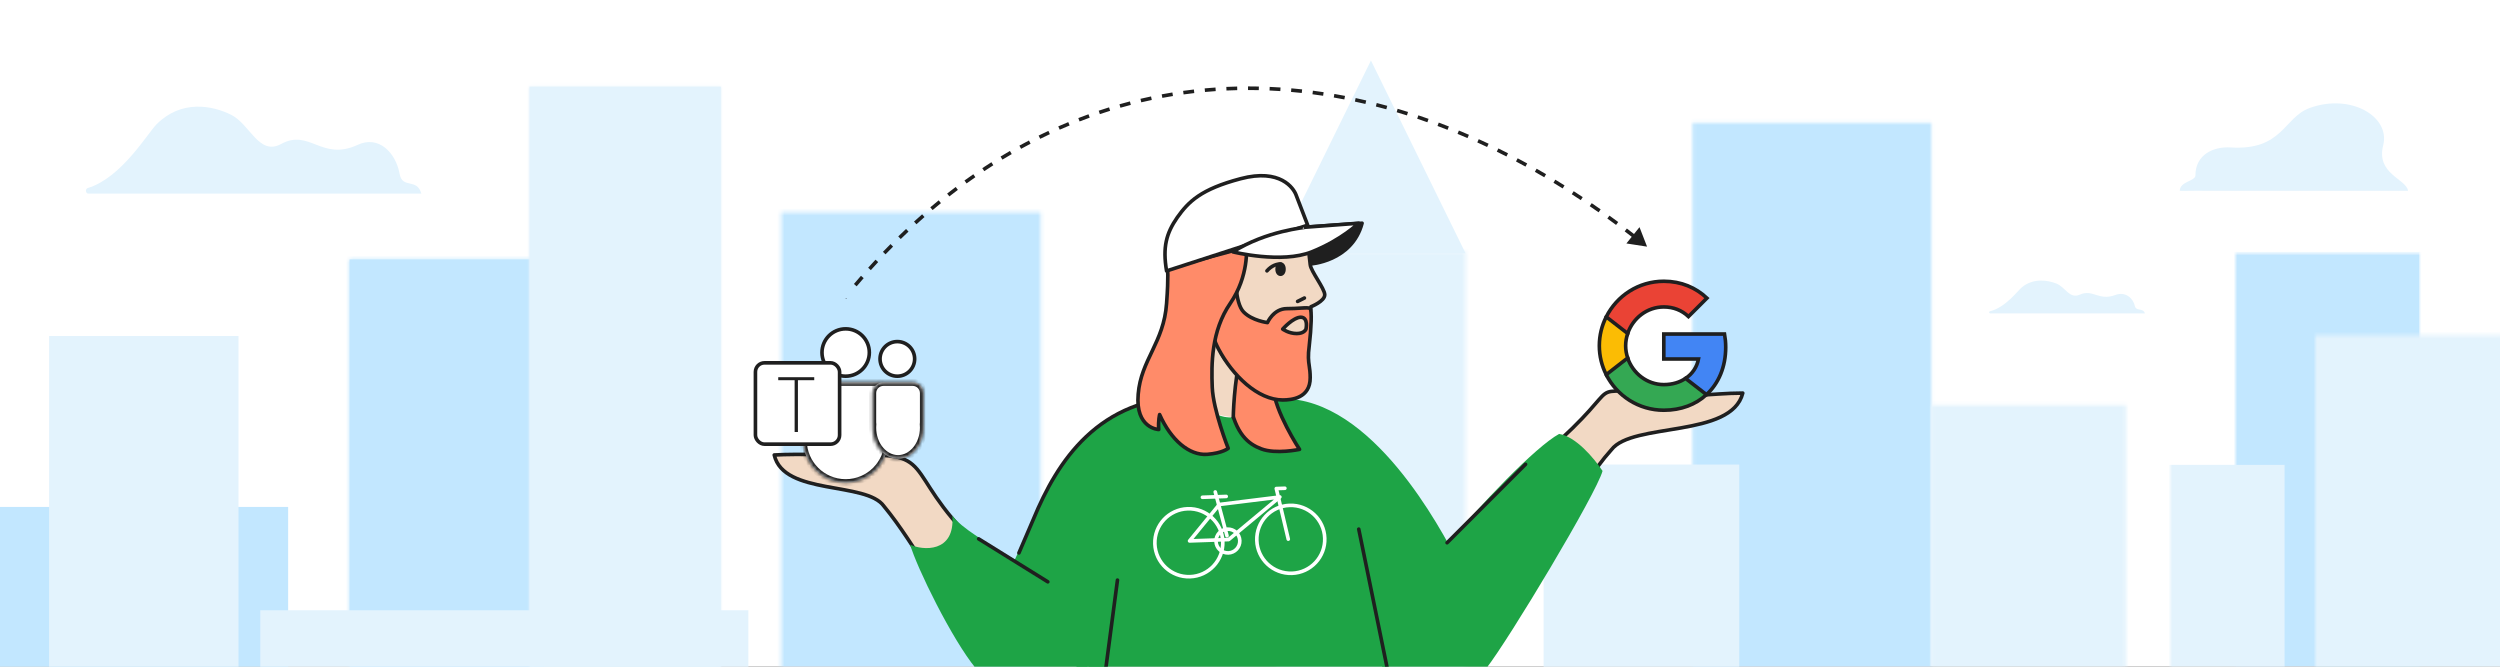<svg width="690" height="184" viewBox="0 0 690 184" fill="none" xmlns="http://www.w3.org/2000/svg">
<rect x="0" y="0" width="690" height="184" fill="#333333" stroke="none"/>
<g id="switch-from-teams-to-workspace-banner-large" clip-path="url(#clip0_1_41611)">
<rect width="690" height="184" fill="white"/>
<g id="bg">
<path id="cloud right" fill-rule="evenodd" clip-rule="evenodd" d="M601.625 52.658C601.625 50.035 605.938 50.035 605.938 48.393C605.938 42.623 610.994 40.405 615.602 40.694C630.075 41.6 630.238 32.424 637.466 29.805C648.819 25.692 659.782 32.179 657.761 40.105C655.74 48.03 664.109 49.335 664.625 52.658L608.2 52.659C608.18 52.582 601.625 52.736 601.625 52.658Z" fill="#E3F3FD"/>
<path id="cloud center" d="M589.216 84.433C589.569 86.041 591.446 84.829 592 86.49H549.325C549.166 86.499 549.025 86.389 549.003 86.236C548.981 86.084 549.085 85.941 549.241 85.908C553.559 84.851 556.901 80.212 558.067 79.264C561.236 76.685 565.202 77.307 567.62 78.285C570.038 79.264 571.181 82.587 574.027 81.323C577.666 79.707 579.198 83.128 583.789 81.433C586.537 80.356 588.736 82.251 589.216 84.433Z" fill="#E3F3FD"/>
<path id="cloud left" d="M110.293 47.985C111.053 52.246 115.092 49.033 116.286 53.436H24.415C24.071 53.461 23.768 53.169 23.721 52.765C23.673 52.361 23.896 51.982 24.233 51.895C33.529 49.091 40.725 36.792 43.233 34.279C50.057 27.443 58.594 29.093 63.8 31.686C69.006 34.279 71.466 43.09 77.593 39.739C85.426 35.454 88.725 44.523 98.61 40.031C104.525 37.176 109.26 42.199 110.293 47.985Z" fill="#E3F3FD"/>
<g id="Group 12">
<mask id="mask0_1_41611" style="mask-type:luminance" maskUnits="userSpaceOnUse" x="599" y="69" width="69" height="184">
<path id="Clip 11" fill-rule="evenodd" clip-rule="evenodd" d="M599 69.5H668V252.5H599V69.5Z" fill="white"/>
</mask>
<g mask="url(#mask0_1_41611)">
<g id="Group 12_2">
<mask id="mask1_1_41611" style="mask-type:luminance" maskUnits="userSpaceOnUse" x="617" y="69" width="51" height="184">
<path id="Clip 11_2" fill-rule="evenodd" clip-rule="evenodd" d="M617 69.5H668V252.5H617V69.5Z" fill="white"/>
</mask>
<g mask="url(#mask1_1_41611)">
<path id="Fill 10" fill-rule="evenodd" clip-rule="evenodd" d="M616 69.5H672V278.5H616V69.5Z" fill="#C2E7FF"/>
</g>
</g>
<path id="Fill 56 Copy" fill-rule="evenodd" clip-rule="evenodd" d="M630.549 128.305H590.549V253.305H630.549V128.305Z" fill="#E3F3FD"/>
</g>
</g>
<g id="Group 15">
<mask id="mask2_1_41611" style="mask-type:luminance" maskUnits="userSpaceOnUse" x="639" y="92" width="54" height="161">
<path id="Clip 14" fill-rule="evenodd" clip-rule="evenodd" d="M639 92.5H693V252.5H639V92.5Z" fill="white"/>
</mask>
<g mask="url(#mask2_1_41611)">
<path id="Fill 13" fill-rule="evenodd" clip-rule="evenodd" d="M637 257.5H694V87.5H637V257.5Z" fill="#E3F3FD"/>
</g>
</g>
<g id="Group 20">
<mask id="mask3_1_41611" style="mask-type:luminance" maskUnits="userSpaceOnUse" x="467" y="33" width="67" height="217">
<path id="Clip 19" fill-rule="evenodd" clip-rule="evenodd" d="M467.109 33.873H533.059V249.216H467.109V33.873Z" fill="white"/>
</mask>
<g mask="url(#mask3_1_41611)">
<path id="Fill 18" fill-rule="evenodd" clip-rule="evenodd" d="M464.339 253.472H535.829V29.617H464.339V253.472Z" fill="#C2E7FF"/>
</g>
</g>
<g id="Group 23">
<mask id="mask4_1_41611" style="mask-type:luminance" maskUnits="userSpaceOnUse" x="215" y="58" width="73" height="183">
<path id="Clip 22" fill-rule="evenodd" clip-rule="evenodd" d="M215.62 58.589H287.242V240.209H215.62V58.589Z" fill="white"/>
</mask>
<g mask="url(#mask4_1_41611)">
<path id="Fill 21" fill-rule="evenodd" clip-rule="evenodd" d="M212.143 244.04H290.718V54.757H212.143V244.04Z" fill="#C2E7FF"/>
</g>
</g>
<path id="Fill 27" fill-rule="evenodd" clip-rule="evenodd" d="M96.479 226.235H150.082V71.597H96.479V226.235Z" fill="#C2E7FF"/>
<g id="Group 31">
<mask id="mask5_1_41611" style="mask-type:luminance" maskUnits="userSpaceOnUse" x="96" y="71" width="55" height="156">
<path id="Clip 30" fill-rule="evenodd" clip-rule="evenodd" d="M96.479 71.598H150.082V226.235H96.479V71.598Z" fill="white"/>
</mask>
<g mask="url(#mask5_1_41611)">
<path id="Fill 29" fill-rule="evenodd" clip-rule="evenodd" d="M93.877 231.008H152.684V66.825H93.877V231.008Z" fill="#C2E7FF"/>
</g>
</g>
<path id="Fill 35" fill-rule="evenodd" clip-rule="evenodd" d="M198.955 242.542H146.141V23.914H198.955V242.542Z" fill="#E3F3FD"/>
<g id="Group 39">
<mask id="mask6_1_41611" style="mask-type:luminance" maskUnits="userSpaceOnUse" x="146" y="23" width="53" height="220">
<path id="Clip 38" fill-rule="evenodd" clip-rule="evenodd" d="M146.141 23.914H198.955V242.542H146.141V23.914Z" fill="white"/>
</mask>
<g mask="url(#mask6_1_41611)">
<path id="Fill 37" fill-rule="evenodd" clip-rule="evenodd" d="M201.519 19.301H143.577V247.154H201.519V19.301Z" fill="#E3F3FD"/>
</g>
</g>
<g id="Group 42">
<mask id="mask7_1_41611" style="mask-type:luminance" maskUnits="userSpaceOnUse" x="533" y="111" width="54" height="140">
<path id="Clip 41" fill-rule="evenodd" clip-rule="evenodd" d="M533.06 111.789H586.768V250.992H533.06V111.789Z" fill="white"/>
</mask>
<g mask="url(#mask7_1_41611)">
<path id="Fill 40" fill-rule="evenodd" clip-rule="evenodd" d="M589.52 106.308H530.307V256.472H589.52V106.308Z" fill="#E3F3FD"/>
</g>
</g>
<g id="Group 45">
<mask id="mask8_1_41611" style="mask-type:luminance" maskUnits="userSpaceOnUse" x="352" y="69" width="53" height="182">
<path id="Clip 44" fill-rule="evenodd" clip-rule="evenodd" d="M352.254 69.362H404.505V250.992H352.254V69.362Z" fill="white"/>
</mask>
<g mask="url(#mask8_1_41611)">
<path id="Fill 43" fill-rule="evenodd" clip-rule="evenodd" d="M349.718 254.823H407.042V65.53H349.718V254.823Z" fill="#E3F3FD"/>
</g>
</g>
<path id="Fill 46" fill-rule="evenodd" clip-rule="evenodd" d="M378.38 16.694L352.254 69.927H404.506L378.38 16.694Z" fill="#E3F3FD"/>
<path id="Fill 48" fill-rule="evenodd" clip-rule="evenodd" d="M480.037 249.216H426.037V128.216H480.037V249.216Z" fill="#E3F3FD"/>
<path id="Fill 52" fill-rule="evenodd" clip-rule="evenodd" d="M79.527 139.911H-3.473V252.976H79.527V139.911Z" fill="#C2E7FF"/>
<path id="Fill 54" fill-rule="evenodd" clip-rule="evenodd" d="M65.828 92.728L13.549 92.727V252.31L65.828 252.312V92.728Z" fill="#E3F3FD"/>
<path id="Fill 56" fill-rule="evenodd" clip-rule="evenodd" d="M206.55 168.432H71.838V252.805H206.55V168.432Z" fill="#E3F3FD"/>
</g>
<g id="person &#38; logos">
<path id="Path Copy" d="M432.999 146.043C432.999 146.043 425.755 143.642 420.743 140.505C415.706 137.387 414.407 135.04 414.407 135.04C452.297 105.214 435.5 107.997 452.494 107.997C464.777 110.337 471.75 108.495 481 108.495C477.897 120.952 450.547 116.48 444.747 124.134C434.526 135.525 432.999 146.043 432.999 146.043Z" fill="#F2D9C4" stroke="#1F1F1F" stroke-linecap="round" stroke-linejoin="round"/>
<path id="Path" d="M262.405 168.554C262.405 168.554 268.05 168.094 272.237 165.255C276.445 162.434 279.345 158.87 279.345 158.87C248.085 133.718 259.748 125.577 240.92 125.577C232.167 125.577 220.195 125.198 213.69 125.577C216.282 136.848 239.131 132.801 243.976 139.726C252.515 150.032 262.405 168.554 262.405 168.554Z" fill="#F2D9C4" stroke="#1F1F1F" stroke-linecap="round" stroke-linejoin="round"/>
<path id="Path_2" d="M298.374 184.498L271.841 172.198L284.256 145.505C290.678 129.69 301.442 109.464 327.777 109.464C339.833 118.584 341.878 115.21 349.072 110.518C374.707 105.492 394.943 140.989 401.276 152.885" fill="#1EA446"/>
<path id="Path_3" d="M305.607 184.498C298.392 184.498 279.739 184.498 269.352 184.498C262.771 176.542 252.947 156.482 251.207 150.315C254.556 151.934 263.681 152.729 262.844 142.291C267.358 148.901 292.356 159.425 302.743 171.333" fill="#1EA446"/>
<path id="Path_4" d="M381.579 184.498L376.418 152.609L398.505 151.387C408.377 139.437 423.774 123.341 430.318 119.762C434.957 120.514 439.865 126.347 442.305 129.982C440.649 136.17 416.448 176.514 410.183 184.498C400.295 184.498 403.717 184.498 396.848 184.498" fill="#1EA446"/>
<path id="Path_5" d="M421.045 128.15L399.4 149.795" stroke="#1F1F1F" stroke-linecap="round" stroke-linejoin="round"/>
<path id="Path_6" d="M299.041 184.498H382.986L380.641 149.795" fill="#1EA446"/>
<path id="Path_7" d="M308.421 160.112L305.138 184.967" stroke="#1F1F1F" stroke-linecap="round" stroke-linejoin="round"/>
<path id="Path_8" d="M375.014 146.043L382.986 184.967" stroke="#1F1F1F" stroke-linecap="round" stroke-linejoin="round"/>
<path id="Path_9" d="M270.106 148.725L289.193 160.581" stroke="#1F1F1F" stroke-linecap="round" stroke-linejoin="round"/>
<path id="Path_10" d="M281.221 152.609L285.265 143.187C291.727 127.569 303.04 109.464 329.055 109.464" stroke="#1F1F1F" stroke-linecap="round" stroke-linejoin="round"/>
<g id="head">
<path id="Path_11" d="M360.91 68.182C360.91 68.182 361.507 72.657 356.25 80.287C350.992 87.916 351.172 100.596 351.432 106.978C351.692 113.36 358.671 124.027 358.671 124.027C358.671 124.027 352.134 125.441 348.058 123.87C344.576 122.547 341.093 119.897 339.388 111.113C339.388 111.113 337.923 94.64 338.679 83.782C339.267 75.99 338.926 74.084 338.926 74.084L360.91 68.182Z" fill="#FF8B69" stroke="#1F1F1F" stroke-linecap="round" stroke-linejoin="round"/>
<path id="Path_12" d="M361.517 72.871C361.517 72.871 373.105 72.241 375.931 61.605L361.175 62.625L360.933 72.794" fill="#1F1F1F"/>
<path id="Path_13" d="M361.517 72.871C361.517 72.871 373.105 72.241 375.931 61.605L361.175 62.625L360.933 72.794" stroke="#1F1F1F" stroke-linecap="round" stroke-linejoin="round"/>
<path id="Path_14" d="M340.382 115.163C340.382 115.163 340.505 105.459 342.613 97.09C342.613 97.09 351.67 101.391 358.098 99.314C358.098 99.314 360.904 96.666 361.825 84.653C361.825 84.653 365.667 83.147 365.63 81.337C365.594 79.596 361.796 74.873 361.625 73.056C361.265 69.242 360.621 65.47 359.761 62.614C357.895 56.237 351.545 51.934 341.14 53.517C327.012 55.599 320.503 63.226 323.136 76.395C326.195 92.05 324.587 92.051 319.688 102.162C319.773 102.162 327.436 114.097 340.382 115.163Z" fill="#F2D9C4"/>
<path id="Path_15" d="M340.382 115.163C340.382 115.163 340.505 105.459 342.613 97.09C342.613 97.09 351.67 101.391 358.098 99.314C358.098 99.314 360.904 96.666 361.825 84.653C361.825 84.653 365.667 83.147 365.63 81.337C365.594 79.596 361.796 74.873 361.625 73.056C361.265 69.242 360.621 65.47 359.761 62.614C357.895 56.237 351.545 51.934 341.14 53.517C327.012 55.599 320.503 63.226 323.136 76.395C326.195 92.05 324.587 92.051 319.688 102.162" stroke="#1F1F1F" stroke-linecap="round" stroke-linejoin="round"/>
<path id="Path_16" d="M334.675 77.034C334.675 77.034 333.453 75.49 331.746 75.735C330.038 75.981 328.9 77.689 329.065 79.56C329.147 81.43 330.939 84.032 332.973 85.087" stroke="#1F1F1F" stroke-linecap="round" stroke-linejoin="round"/>
<path id="Path_17" d="M341.17 101.963C341.17 101.963 336.343 99.821 335.624 91.651C335.624 91.651 338.001 96.519 342.195 98.331C342.195 98.331 341.959 99.239 341.801 99.982C341.485 100.808 341.17 101.963 341.17 101.963Z" fill="#1F1F1F" stroke="#1F1F1F" stroke-linecap="round" stroke-linejoin="round"/>
<g id="Shape">
<path fill-rule="evenodd" clip-rule="evenodd" d="M361.6 85.179C362.095 85.67 361.934 90.417 361.361 95.329C360.96 98.338 361.144 99.595 361.349 100.984C361.478 101.861 361.614 102.792 361.615 104.25C361.62 109.897 356.512 110.393 354.04 110.395C347.12 110.4 340.193 103.612 336.315 96.331C333.846 91.657 334.58 89.479 336.025 85.191C336.705 83.174 337.542 80.689 338.277 77.259L340.995 75.702C340.995 75.702 340.836 83.641 343.228 86.094C345.619 88.548 349.821 89.036 349.821 89.036C349.821 89.036 351.466 85.188 355.174 85.185C356.662 85.183 357.911 85.103 358.905 85.04C360.388 84.944 361.304 84.886 361.6 85.179ZM357.898 92.058C360.04 92.056 360.451 90.828 360.451 90.828C360.451 90.828 361.19 87.635 359.048 87.555C356.906 87.557 354.025 90.833 354.025 90.833C354.025 90.833 355.673 92.059 357.898 92.058Z" fill="#FF8B69"/>
<path d="M361.361 95.329L361.857 95.395L361.858 95.387L361.361 95.329ZM361.6 85.179L361.952 84.824L361.952 84.824L361.6 85.179ZM361.349 100.984L361.843 100.911L361.349 100.984ZM336.315 96.331L335.873 96.565L335.874 96.566L336.315 96.331ZM336.025 85.191L335.551 85.031L335.551 85.031L336.025 85.191ZM338.277 77.259L338.028 76.825C337.905 76.896 337.818 77.015 337.788 77.154L338.277 77.259ZM340.995 75.702L341.495 75.712C341.498 75.531 341.405 75.363 341.25 75.272C341.095 75.18 340.902 75.178 340.746 75.268L340.995 75.702ZM343.228 86.094L342.87 86.444L343.228 86.094ZM349.821 89.036L349.764 89.532C349.984 89.558 350.194 89.436 350.281 89.232L349.821 89.036ZM358.905 85.04L358.873 84.541L358.905 85.04ZM360.451 90.828L360.925 90.986C360.93 90.971 360.935 90.956 360.938 90.941L360.451 90.828ZM359.048 87.555L359.066 87.055C359.06 87.055 359.054 87.055 359.047 87.055L359.048 87.555ZM354.025 90.833L353.649 90.503C353.557 90.608 353.513 90.746 353.527 90.885C353.542 91.024 353.614 91.151 353.726 91.234L354.025 90.833ZM361.858 95.387C362.145 92.92 362.33 90.49 362.381 88.61C362.406 87.671 362.398 86.859 362.351 86.243C362.327 85.937 362.293 85.665 362.243 85.445C362.219 85.336 362.188 85.228 362.148 85.13C362.11 85.038 362.051 84.922 361.952 84.824L361.248 85.534C361.211 85.498 361.209 85.476 361.223 85.51C361.234 85.539 361.25 85.588 361.267 85.665C361.302 85.818 361.332 86.036 361.353 86.32C361.397 86.886 361.406 87.659 361.381 88.583C361.332 90.427 361.149 92.826 360.864 95.271L361.858 95.387ZM361.843 100.911C361.644 99.555 361.463 98.346 361.857 95.395L360.865 95.263C360.456 98.329 360.645 99.635 360.854 101.056L361.843 100.911ZM362.115 104.249C362.114 102.754 361.973 101.795 361.843 100.911L360.854 101.056C360.982 101.927 361.114 102.829 361.115 104.25L362.115 104.249ZM354.041 110.895C355.294 110.894 357.291 110.771 358.988 109.882C359.846 109.433 360.635 108.785 361.207 107.854C361.78 106.923 362.117 105.739 362.115 104.249L361.115 104.25C361.117 105.585 360.816 106.58 360.355 107.33C359.894 108.081 359.253 108.615 358.525 108.996C357.051 109.768 355.259 109.894 354.04 109.895L354.041 110.895ZM335.874 96.566C337.838 100.254 340.577 103.824 343.714 106.477C346.845 109.126 350.418 110.897 354.041 110.895L354.04 109.895C350.742 109.897 347.391 108.278 344.36 105.714C341.333 103.154 338.67 99.689 336.756 96.096L335.874 96.566ZM335.551 85.031C334.835 87.156 334.261 88.847 334.202 90.6C334.143 92.379 334.612 94.179 335.873 96.565L336.757 96.097C335.548 93.809 335.15 92.184 335.202 90.633C335.254 89.056 335.77 87.513 336.499 85.35L335.551 85.031ZM337.788 77.154C337.059 80.555 336.23 83.017 335.551 85.031L336.499 85.35C337.18 83.33 338.024 80.824 338.766 77.364L337.788 77.154ZM340.746 75.268L338.028 76.825L338.526 77.693L341.243 76.135L340.746 75.268ZM343.586 85.746C343.073 85.219 342.663 84.357 342.349 83.294C342.039 82.243 341.839 81.052 341.711 79.922C341.584 78.794 341.529 77.739 341.507 76.966C341.496 76.58 341.493 76.265 341.493 76.047C341.492 75.938 341.493 75.853 341.494 75.796C341.494 75.768 341.494 75.746 341.494 75.732C341.494 75.725 341.495 75.719 341.495 75.716C341.495 75.714 341.495 75.713 341.495 75.712C341.495 75.712 341.495 75.712 341.495 75.712C341.495 75.712 341.495 75.712 341.495 75.712C341.495 75.712 341.495 75.712 340.995 75.702C340.495 75.692 340.495 75.692 340.495 75.692C340.495 75.692 340.495 75.692 340.495 75.692C340.495 75.693 340.495 75.693 340.495 75.694C340.495 75.695 340.495 75.697 340.495 75.699C340.495 75.703 340.495 75.709 340.494 75.717C340.494 75.733 340.494 75.756 340.494 75.786C340.493 75.847 340.492 75.935 340.493 76.048C340.493 76.274 340.496 76.598 340.508 76.995C340.53 77.787 340.586 78.871 340.718 80.034C340.849 81.196 341.058 82.449 341.39 83.577C341.72 84.693 342.187 85.743 342.87 86.444L343.586 85.746ZM349.821 89.036C349.879 88.539 349.879 88.539 349.879 88.539C349.879 88.539 349.879 88.539 349.879 88.539C349.879 88.539 349.879 88.539 349.879 88.539C349.879 88.539 349.879 88.539 349.878 88.539C349.876 88.539 349.874 88.538 349.871 88.538C349.864 88.537 349.854 88.536 349.839 88.534C349.811 88.53 349.768 88.524 349.711 88.516C349.598 88.498 349.431 88.471 349.223 88.43C348.806 88.349 348.225 88.216 347.573 88.009C346.256 87.591 344.698 86.887 343.586 85.746L342.87 86.444C344.148 87.756 345.887 88.523 347.27 88.962C347.967 89.183 348.586 89.325 349.032 89.412C349.255 89.455 349.435 89.485 349.561 89.504C349.624 89.514 349.673 89.521 349.708 89.525C349.725 89.528 349.738 89.529 349.747 89.53C349.752 89.531 349.756 89.531 349.759 89.532C349.76 89.532 349.761 89.532 349.762 89.532C349.762 89.532 349.763 89.532 349.763 89.532C349.763 89.532 349.763 89.532 349.763 89.532C349.763 89.532 349.764 89.532 349.821 89.036ZM355.173 84.685C353.129 84.686 351.667 85.752 350.737 86.775C350.271 87.288 349.93 87.799 349.705 88.181C349.592 88.373 349.508 88.534 349.451 88.648C349.423 88.705 349.401 88.751 349.386 88.784C349.379 88.8 349.373 88.813 349.369 88.822C349.367 88.827 349.365 88.831 349.364 88.833C349.363 88.835 349.363 88.836 349.362 88.837C349.362 88.838 349.362 88.838 349.362 88.838C349.362 88.838 349.362 88.839 349.362 88.839C349.362 88.839 349.361 88.839 349.821 89.036C350.281 89.232 350.281 89.232 350.281 89.233C350.281 89.233 350.281 89.233 350.281 89.233C350.281 89.233 350.281 89.233 350.281 89.233C350.281 89.233 350.281 89.233 350.281 89.232C350.281 89.231 350.282 89.23 350.283 89.227C350.286 89.222 350.289 89.213 350.295 89.201C350.306 89.177 350.323 89.141 350.347 89.093C350.395 88.997 350.468 88.857 350.567 88.688C350.767 88.349 351.068 87.897 351.477 87.448C352.296 86.546 353.51 85.686 355.174 85.685L355.173 84.685ZM358.873 84.541C357.879 84.604 356.644 84.683 355.173 84.685L355.174 85.685C356.679 85.683 357.942 85.602 358.937 85.538L358.873 84.541ZM361.952 84.824C361.783 84.657 361.566 84.577 361.374 84.533C361.176 84.488 360.949 84.469 360.709 84.464C360.231 84.453 359.605 84.494 358.873 84.541L358.937 85.538C359.688 85.49 360.262 85.454 360.686 85.463C360.898 85.468 361.048 85.484 361.152 85.508C361.26 85.532 361.269 85.555 361.248 85.534L361.952 84.824ZM360.451 90.828C359.977 90.669 359.977 90.669 359.977 90.668C359.977 90.668 359.977 90.668 359.977 90.668C359.978 90.667 359.978 90.667 359.978 90.666C359.978 90.666 359.978 90.665 359.979 90.664C359.979 90.663 359.979 90.662 359.98 90.661C359.98 90.659 359.981 90.659 359.981 90.659C359.98 90.659 359.978 90.664 359.975 90.672C359.968 90.688 359.953 90.717 359.929 90.755C359.882 90.83 359.798 90.942 359.659 91.057C359.388 91.282 358.866 91.557 357.898 91.558L357.898 92.558C359.072 92.557 359.827 92.217 360.297 91.827C360.528 91.635 360.681 91.439 360.777 91.285C360.826 91.207 360.86 91.141 360.884 91.089C360.895 91.064 360.905 91.042 360.911 91.024C360.915 91.016 360.918 91.008 360.92 91.002C360.921 90.999 360.922 90.996 360.923 90.993C360.923 90.992 360.924 90.991 360.924 90.99C360.924 90.989 360.925 90.988 360.925 90.988C360.925 90.988 360.925 90.987 360.925 90.987C360.925 90.987 360.925 90.986 360.451 90.828ZM359.029 88.055C359.42 88.069 359.633 88.215 359.77 88.399C359.926 88.607 360.018 88.912 360.055 89.272C360.092 89.627 360.07 89.989 360.037 90.269C360.02 90.407 360.001 90.521 359.987 90.6C359.98 90.64 359.974 90.67 359.969 90.69C359.967 90.7 359.966 90.707 359.965 90.711C359.964 90.713 359.964 90.715 359.964 90.715C359.964 90.716 359.964 90.716 359.964 90.716C359.964 90.716 359.964 90.716 359.964 90.716C359.964 90.715 359.964 90.715 359.964 90.715C359.964 90.715 359.964 90.715 360.451 90.828C360.938 90.941 360.938 90.94 360.938 90.94C360.938 90.94 360.938 90.94 360.938 90.94C360.938 90.939 360.939 90.939 360.939 90.939C360.939 90.938 360.939 90.937 360.939 90.936C360.94 90.933 360.941 90.93 360.941 90.926C360.943 90.918 360.945 90.908 360.948 90.894C360.954 90.867 360.962 90.829 360.97 90.781C360.988 90.684 361.01 90.549 361.03 90.387C361.068 90.066 361.097 89.624 361.05 89.17C361.004 88.723 360.88 88.214 360.571 87.801C360.245 87.364 359.747 87.081 359.066 87.055L359.029 88.055ZM354.025 90.833C354.4 91.163 354.4 91.163 354.4 91.163C354.4 91.163 354.4 91.163 354.4 91.163C354.4 91.163 354.4 91.163 354.4 91.163C354.4 91.163 354.401 91.162 354.401 91.162C354.402 91.161 354.404 91.159 354.406 91.156C354.411 91.15 354.419 91.142 354.429 91.131C354.449 91.108 354.48 91.075 354.519 91.032C354.599 90.946 354.716 90.822 354.864 90.672C355.16 90.373 355.574 89.976 356.052 89.579C356.532 89.182 357.064 88.794 357.596 88.508C358.135 88.218 358.631 88.055 359.048 88.055L359.047 87.055C358.393 87.055 357.726 87.303 357.122 87.628C356.511 87.956 355.922 88.388 355.414 88.81C354.904 89.233 354.464 89.654 354.153 89.969C353.997 90.127 353.872 90.259 353.786 90.352C353.743 90.399 353.709 90.436 353.686 90.461C353.675 90.474 353.666 90.484 353.659 90.491C353.656 90.495 353.654 90.497 353.652 90.499C353.651 90.5 353.651 90.501 353.65 90.502C353.65 90.502 353.65 90.502 353.65 90.502C353.649 90.502 353.649 90.502 353.649 90.503C353.649 90.503 353.649 90.503 354.025 90.833ZM357.898 91.558C356.876 91.558 355.978 91.276 355.33 90.989C355.007 90.846 354.751 90.703 354.576 90.597C354.49 90.544 354.424 90.501 354.38 90.472C354.359 90.457 354.343 90.446 354.334 90.439C354.329 90.436 354.325 90.433 354.324 90.432C354.323 90.432 354.322 90.431 354.322 90.431C354.322 90.431 354.322 90.431 354.322 90.431C354.322 90.431 354.322 90.431 354.323 90.431C354.323 90.431 354.323 90.431 354.323 90.432C354.323 90.432 354.323 90.432 354.025 90.833C353.726 91.234 353.726 91.234 353.726 91.234C353.727 91.234 353.727 91.234 353.727 91.235C353.727 91.235 353.727 91.235 353.728 91.235C353.728 91.236 353.729 91.236 353.729 91.237C353.731 91.238 353.733 91.239 353.735 91.241C353.74 91.244 353.746 91.249 353.754 91.254C353.769 91.265 353.791 91.281 353.819 91.299C353.875 91.337 353.955 91.39 354.058 91.452C354.262 91.576 354.557 91.74 354.924 91.903C355.657 92.228 356.696 92.558 357.898 92.558L357.898 91.558Z" fill="#1F1F1F"/>
</g>
<path id="Path_18" d="M344.009 68.196C344.009 68.196 344.775 76.13 339.544 83.738C334.314 91.346 334.321 100.521 334.58 106.885C334.838 113.249 338.985 123.743 338.985 123.743C338.985 123.743 337.466 125.066 333.159 125.4C328.176 125.735 323.189 121.441 320.058 114.418C320.058 114.418 319.637 115.989 319.808 118.551C319.808 118.551 313.305 118.308 314.142 108.802C314.894 99.297 321.225 94.58 321.976 83.752C322.561 75.982 322.222 74.082 322.222 74.082L344.009 68.196Z" fill="#FF8B69" stroke="#1F1F1F" stroke-linecap="round" stroke-linejoin="round"/>
<path id="Path_19" d="M321.972 74.779L360.925 62.153C360.925 62.153 358.384 55.526 357.706 53.786C357.029 51.964 353.39 46.415 342.405 49.324C331.42 52.233 328.042 55.633 324.918 60.027C321.879 64.421 320.868 68.234 321.972 74.779Z" fill="white" stroke="#1F1F1F" stroke-linecap="round" stroke-linejoin="round"/>
<path id="Path_20" d="M340.296 69.521C340.296 69.521 353.716 72.866 362.079 69.503C370.442 66.14 374.993 61.605 374.993 61.605L360.334 62.708C360.417 62.792 349.568 63.64 340.296 69.521Z" fill="white" stroke="#1F1F1F" stroke-linecap="round" stroke-linejoin="round"/>
<path id="Path_21" d="M349.68 74.757C350.963 73.277 352.506 72.816 353.43 72.884" stroke="#1F1F1F" stroke-linecap="round" stroke-linejoin="round"/>
<ellipse id="Oval" cx="353.431" cy="74.284" rx="0.938" ry="1.407" transform="rotate(-0.046 353.431 74.284)" fill="#1F1F1F" stroke="#1F1F1F"/>
<path id="Path_22" d="M358.139 83.191L359.077 82.722L360.015 82.252" stroke="#1F1F1F" stroke-linecap="round" stroke-linejoin="round"/>
</g>
<g id="bike">
<path id="Path_23" d="M356.583 158.231C361.759 158.05 365.81 153.707 365.629 148.53C365.448 143.353 361.105 139.303 355.928 139.483C350.751 139.664 346.701 144.007 346.882 149.184C347.062 154.361 351.406 158.411 356.583 158.231Z" stroke="white" stroke-linecap="round" stroke-linejoin="round"/>
<path id="Path_24" d="M328.445 159.169C333.622 158.988 337.672 154.644 337.491 149.468C337.31 144.291 332.967 140.241 327.79 140.421C322.613 140.602 318.563 144.945 318.744 150.122C318.924 155.299 323.268 159.349 328.445 159.169Z" stroke="white" stroke-linecap="round" stroke-linejoin="round"/>
<path id="Path_25" d="M339.018 152.607C340.83 152.543 342.247 151.023 342.184 149.211C342.121 147.399 340.601 145.982 338.789 146.045C336.977 146.108 335.559 147.629 335.623 149.441C335.686 151.252 337.206 152.67 339.018 152.607Z" stroke="white" stroke-linecap="round" stroke-linejoin="round"/>
<path id="Path_26" d="M339.116 148.919L328.321 149.295L336.546 139.236L353.237 137.163L339.116 148.919Z" stroke="white" stroke-linecap="round" stroke-linejoin="round"/>
<path id="Path_27" d="M335.409 135.779L338.646 147.866" stroke="white" stroke-linecap="round" stroke-linejoin="round"/>
<path id="Path_28" d="M355.562 148.804L352.816 137.197L352.259 134.841L354.621 134.759" stroke="white" stroke-linecap="round" stroke-linejoin="round"/>
<path id="Path_29" d="M338.432 137.018L331.871 137.247" stroke="white" stroke-linecap="round" stroke-linejoin="round"/>
</g>
<g id="Googleg icon - illustrated">
<path id="Path_30" d="M476.296 95.83C476.296 94.568 476.182 93.355 475.972 92.19H459.21V99.082H468.788C468.368 101.299 467.106 103.176 465.213 104.438V108.919H470.989C474.354 105.813 476.296 101.25 476.296 95.83V95.83Z" fill="#4285F4" stroke="#1F1F1F"/>
<path id="Path_31" d="M459.21 113.223C464.016 113.223 468.044 111.637 470.989 108.919L465.213 104.438C463.627 105.506 461.605 106.153 459.21 106.153C454.583 106.153 450.651 103.03 449.244 98.823H443.322V103.418C446.251 109.227 452.253 113.223 459.21 113.223Z" fill="#34A853" stroke="#1F1F1F"/>
<path id="Path_32" d="M449.244 98.807C448.888 97.74 448.678 96.607 448.678 95.426C448.678 94.245 448.888 93.112 449.244 92.044V87.45H443.322C442.109 89.844 441.413 92.546 441.413 95.426C441.413 98.306 442.109 101.008 443.322 103.402L447.933 99.811L449.244 98.807Z" fill="#FBBC04" stroke="#1F1F1F"/>
<path id="Path_33" d="M459.21 84.715C461.831 84.715 464.161 85.621 466.022 87.369L471.118 82.272C468.028 79.392 464.016 77.629 459.21 77.629C452.253 77.629 446.251 81.625 443.322 87.45L449.244 92.044C450.651 87.838 454.583 84.715 459.21 84.715Z" fill="#EA4335" stroke="#1F1F1F"/>
</g>
<g id="teams">
<circle id="Oval Copy 8" cx="233.402" cy="97.297" r="6.534" fill="white" stroke="#1F1F1F"/>
<circle id="Oval Copy 9" cx="247.667" cy="99.055" r="4.776" fill="white" stroke="#1F1F1F"/>
<g id="Combined Shape">
<mask id="path-68-inside-1_1_41611" fill="white">
<path fill-rule="evenodd" clip-rule="evenodd" d="M224.678 105.504C223.021 105.504 221.678 106.847 221.678 108.504V121.262C221.678 121.292 221.679 121.321 221.679 121.351C221.679 121.409 221.678 121.468 221.678 121.527C221.678 128.002 226.927 133.251 233.402 133.251C239.877 133.251 245.126 128.002 245.126 121.527C245.126 121.468 245.126 121.409 245.125 121.351C245.126 121.322 245.126 121.292 245.126 121.262V108.504C245.126 106.847 243.783 105.504 242.126 105.504H224.678Z"/>
</mask>
<path fill-rule="evenodd" clip-rule="evenodd" d="M224.678 105.504C223.021 105.504 221.678 106.847 221.678 108.504V121.262C221.678 121.292 221.679 121.321 221.679 121.351C221.679 121.409 221.678 121.468 221.678 121.527C221.678 128.002 226.927 133.251 233.402 133.251C239.877 133.251 245.126 128.002 245.126 121.527C245.126 121.468 245.126 121.409 245.125 121.351C245.126 121.322 245.126 121.292 245.126 121.262V108.504C245.126 106.847 243.783 105.504 242.126 105.504H224.678Z" fill="white"/>
<path d="M221.679 121.351L222.679 121.366L222.68 121.344L222.679 121.322L221.679 121.351ZM245.125 121.351L244.126 121.322L244.125 121.344L244.125 121.366L245.125 121.351ZM222.678 108.504C222.678 107.399 223.574 106.504 224.678 106.504V104.504C222.469 104.504 220.678 106.294 220.678 108.504H222.678ZM222.678 121.262V108.504H220.678V121.262H222.678ZM222.679 121.322C222.678 121.302 222.678 121.282 222.678 121.262H220.678C220.678 121.302 220.679 121.341 220.68 121.38L222.679 121.322ZM222.678 121.527C222.678 121.473 222.679 121.419 222.679 121.366L220.68 121.336C220.679 121.4 220.678 121.463 220.678 121.527H222.678ZM233.402 132.251C227.48 132.251 222.678 127.449 222.678 121.527H220.678C220.678 128.554 226.375 134.251 233.402 134.251V132.251ZM244.126 121.527C244.126 127.449 239.325 132.251 233.402 132.251V134.251C240.43 134.251 246.126 128.554 246.126 121.527H244.126ZM244.125 121.366C244.126 121.419 244.126 121.473 244.126 121.527H246.126C246.126 121.463 246.126 121.4 246.125 121.336L244.125 121.366ZM244.126 121.262C244.126 121.282 244.126 121.302 244.126 121.322L246.125 121.38C246.126 121.341 246.126 121.302 246.126 121.262H244.126ZM244.126 108.504V121.262H246.126V108.504H244.126ZM242.126 106.504C243.231 106.504 244.126 107.399 244.126 108.504H246.126C246.126 106.294 244.336 104.504 242.126 104.504V106.504ZM224.678 106.504H242.126V104.504H224.678V106.504Z" fill="#1F1F1F" mask="url(#path-68-inside-1_1_41611)"/>
</g>
<g id="Combined Shape Copy">
<mask id="path-70-inside-2_1_41611" fill="white">
<path fill-rule="evenodd" clip-rule="evenodd" d="M243.828 105.504C242.171 105.504 240.828 106.847 240.828 108.504V116.573C240.828 116.743 240.842 116.909 240.869 117.072C240.842 117.38 240.828 117.692 240.828 118.009C240.828 122.758 243.977 126.607 247.862 126.607C251.747 126.607 254.897 122.758 254.897 118.009C254.897 117.693 254.883 117.38 254.855 117.072C254.882 116.909 254.897 116.743 254.897 116.573V108.504C254.897 106.847 253.553 105.504 251.897 105.504H243.828Z"/>
</mask>
<path fill-rule="evenodd" clip-rule="evenodd" d="M243.828 105.504C242.171 105.504 240.828 106.847 240.828 108.504V116.573C240.828 116.743 240.842 116.909 240.869 117.072C240.842 117.38 240.828 117.692 240.828 118.009C240.828 122.758 243.977 126.607 247.862 126.607C251.747 126.607 254.897 122.758 254.897 118.009C254.897 117.693 254.883 117.38 254.855 117.072C254.882 116.909 254.897 116.743 254.897 116.573V108.504C254.897 106.847 253.553 105.504 251.897 105.504H243.828Z" fill="white"/>
<path d="M240.869 117.072L241.865 117.16L241.876 117.033L241.855 116.907L240.869 117.072ZM254.855 117.072L253.869 116.907L253.848 117.033L253.859 117.16L254.855 117.072ZM241.828 108.504C241.828 107.399 242.723 106.504 243.828 106.504V104.504C241.618 104.504 239.828 106.294 239.828 108.504H241.828ZM241.828 116.573V108.504H239.828V116.573H241.828ZM241.855 116.907C241.837 116.799 241.828 116.687 241.828 116.573H239.828C239.828 116.798 239.846 117.02 239.883 117.237L241.855 116.907ZM241.828 118.009C241.828 117.722 241.84 117.439 241.865 117.16L239.873 116.983C239.843 117.321 239.828 117.663 239.828 118.009H241.828ZM247.862 125.607C244.708 125.607 241.828 122.402 241.828 118.009H239.828C239.828 123.113 243.246 127.607 247.862 127.607V125.607ZM253.897 118.009C253.897 122.402 251.017 125.607 247.862 125.607V127.607C252.478 127.607 255.897 123.113 255.897 118.009H253.897ZM253.859 117.16C253.884 117.439 253.897 117.722 253.897 118.009H255.897C255.897 117.663 255.881 117.321 255.851 116.983L253.859 117.16ZM253.897 116.573C253.897 116.687 253.887 116.799 253.869 116.907L255.841 117.237C255.878 117.02 255.897 116.798 255.897 116.573H253.897ZM253.897 108.504V116.573H255.897V108.504H253.897ZM251.897 106.504C253.001 106.504 253.897 107.399 253.897 108.504H255.897C255.897 106.294 254.106 104.504 251.897 104.504V106.504ZM243.828 106.504H251.897V104.504H243.828V106.504Z" fill="#1F1F1F" mask="url(#path-70-inside-2_1_41611)"/>
</g>
<rect id="Rectangle Copy 6" x="208.5" y="100.142" width="23.23" height="22.448" rx="2.5" fill="white" stroke="#1F1F1F"/>
<g id="t" clip-path="url(#clip1_1_41611)">
<g id="T Copy">
<path id="Path_34" d="M218.816 105.435H214.291V103.611H225.231V105.435H220.729V119.729H218.816V105.435Z" fill="#1F1F1F" stroke="white"/>
</g>
</g>
</g>
</g>
<g id="arrow">
<path id="arrow_2" d="M454.589 68.074L452.503 62.693L448.884 67.194L454.589 68.074ZM233.566 82.483C233.883 82.093 234.201 81.704 234.52 81.317L233.748 80.682C233.428 81.07 233.109 81.461 232.79 81.853L233.566 82.483ZM236.44 79.023C237.082 78.266 237.727 77.518 238.375 76.778L237.622 76.12C236.971 76.864 236.323 77.616 235.677 78.376L236.44 79.023ZM240.351 74.555C241.022 73.811 241.696 73.076 242.372 72.35L241.64 71.669C240.96 72.399 240.283 73.138 239.609 73.885L240.351 74.555ZM244.408 70.198C245.099 69.48 245.793 68.77 246.489 68.069L245.78 67.364C245.08 68.069 244.382 68.783 243.688 69.505L244.408 70.198ZM248.612 65.967C249.322 65.275 250.035 64.593 250.75 63.92L250.065 63.192C249.345 63.869 248.629 64.555 247.914 65.251L248.612 65.967ZM252.94 61.894C253.679 61.222 254.42 60.56 255.164 59.908L254.505 59.156C253.756 59.813 253.01 60.479 252.267 61.154L252.94 61.894ZM257.403 57.978C258.168 57.331 258.935 56.694 259.704 56.067L259.073 55.292C258.298 55.923 257.527 56.564 256.758 57.215L257.403 57.978ZM262.028 54.209C262.808 53.598 263.589 52.997 264.374 52.406L263.772 51.607C262.983 52.203 262.196 52.808 261.411 53.423L262.028 54.209ZM266.78 50.628C267.584 50.045 268.391 49.473 269.201 48.911L268.631 48.09C267.816 48.656 267.004 49.232 266.194 49.818L266.78 50.628ZM271.659 47.241C272.49 46.688 273.324 46.147 274.159 45.615L273.623 44.772C272.782 45.307 271.943 45.852 271.106 46.408L271.659 47.241ZM276.674 44.053C277.527 43.535 278.383 43.028 279.241 42.531L278.74 41.666C277.876 42.166 277.014 42.677 276.155 43.198L276.674 44.053ZM281.829 41.07C282.698 40.591 283.57 40.124 284.443 39.667L283.98 38.781C283.1 39.241 282.223 39.712 281.348 40.194L281.829 41.07ZM287.101 38.315C287.989 37.875 288.879 37.446 289.772 37.028L289.349 36.123C288.449 36.544 287.552 36.975 286.658 37.419L287.101 38.315ZM292.483 35.796C293.392 35.395 294.304 35.005 295.217 34.627L294.835 33.703C293.915 34.085 292.996 34.477 292.08 34.881L292.483 35.796ZM297.971 33.523C298.898 33.163 299.828 32.814 300.76 32.477L300.42 31.537C299.481 31.877 298.544 32.228 297.61 32.59L297.971 33.523ZM303.561 31.5C304.503 31.183 305.447 30.878 306.393 30.585L306.097 29.63C305.144 29.926 304.193 30.233 303.243 30.552L303.561 31.5ZM309.241 29.737C310.195 29.465 311.15 29.205 312.107 28.956L311.856 27.988C310.891 28.239 309.929 28.502 308.968 28.775L309.241 29.737ZM314.994 28.241C315.959 28.015 316.924 27.8 317.892 27.596L317.686 26.617C316.711 26.823 315.738 27.04 314.766 27.268L314.994 28.241ZM320.809 27.017C321.784 26.835 322.759 26.666 323.737 26.507L323.577 25.52C322.592 25.68 321.609 25.851 320.627 26.034L320.809 27.017ZM326.675 26.066C327.657 25.93 328.64 25.805 329.624 25.692L329.511 24.699C328.519 24.813 327.528 24.938 326.539 25.075L326.675 26.066ZM332.58 25.388C333.566 25.298 334.554 25.219 335.542 25.151L335.475 24.154C334.479 24.222 333.484 24.301 332.49 24.392L332.58 25.388ZM338.51 24.983C339.499 24.938 340.489 24.905 341.479 24.882L341.457 23.883C340.459 23.905 339.462 23.939 338.466 23.984L338.51 24.983ZM344.451 24.849C345.442 24.849 346.433 24.86 347.425 24.881L347.448 23.882C346.448 23.86 345.45 23.849 344.452 23.849L344.451 24.849ZM350.392 24.98C351.382 25.024 352.373 25.079 353.364 25.144L353.431 24.146C352.432 24.08 351.435 24.025 350.437 23.981L350.392 24.98ZM356.324 25.372C357.31 25.459 358.296 25.556 359.283 25.664L359.392 24.67C358.398 24.561 357.405 24.463 356.412 24.376L356.324 25.372ZM362.236 26.019C363.216 26.147 364.195 26.285 365.175 26.434L365.326 25.445C364.339 25.296 363.353 25.156 362.366 25.027L362.236 26.019ZM368.117 26.912C369.089 27.08 370.061 27.258 371.034 27.447L371.225 26.465C370.246 26.275 369.267 26.096 368.288 25.927L368.117 26.912ZM373.949 28.042C374.916 28.249 375.884 28.467 376.852 28.694L377.081 27.721C376.107 27.492 375.133 27.273 374.159 27.064L373.949 28.042ZM379.734 29.401C380.695 29.646 381.656 29.901 382.616 30.166L382.883 29.202C381.916 28.936 380.95 28.679 379.983 28.432L379.734 29.401ZM385.468 30.981C386.416 31.262 387.365 31.552 388.313 31.851L388.615 30.898C387.661 30.596 386.707 30.305 385.752 30.022L385.468 30.981ZM391.145 32.774C392.079 33.088 393.014 33.411 393.948 33.743L394.284 32.801C393.344 32.467 392.404 32.142 391.464 31.826L391.145 32.774ZM396.749 34.767C397.673 35.114 398.596 35.469 399.519 35.834L399.887 34.904C398.959 34.537 398.03 34.179 397.101 33.831L396.749 34.767ZM402.275 36.949C403.191 37.329 404.108 37.718 405.023 38.115L405.422 37.198C404.501 36.798 403.58 36.407 402.658 36.025L402.275 36.949ZM407.731 39.317C408.632 39.725 409.533 40.143 410.434 40.568L410.862 39.664C409.957 39.236 409.051 38.817 408.144 38.406L407.731 39.317ZM413.115 41.862C414 42.297 414.884 42.741 415.768 43.192L416.223 42.302C415.336 41.848 414.447 41.402 413.557 40.965L413.115 41.862ZM418.415 44.571C419.286 45.033 420.157 45.504 421.027 45.982L421.509 45.105C420.635 44.625 419.76 44.152 418.884 43.688L418.415 44.571ZM423.621 47.432C424.485 47.924 425.348 48.423 426.21 48.929L426.717 48.067C425.851 47.558 424.984 47.057 424.116 46.563L423.621 47.432ZM428.752 50.448C429.597 50.961 430.442 51.482 431.286 52.01L431.817 51.162C430.969 50.632 430.121 50.109 429.271 49.593L428.752 50.448ZM433.806 53.612C434.633 54.146 435.459 54.687 436.285 55.235L436.838 54.402C436.01 53.851 435.18 53.308 434.348 52.772L433.806 53.612ZM438.756 56.9C439.574 57.459 440.391 58.025 441.207 58.598L441.782 57.78C440.963 57.204 440.142 56.636 439.321 56.074L438.756 56.9ZM443.622 60.318C444.426 60.898 445.229 61.485 446.03 62.079L446.626 61.275C445.821 60.679 445.015 60.09 444.208 59.507L443.622 60.318ZM448.412 63.866C449.198 64.463 449.981 65.066 450.764 65.676L451.379 64.887C450.593 64.275 449.806 63.669 449.018 63.07L448.412 63.866Z" fill="#1F1F1F"/>
<rect id="Rectangle 88" x="226.231" y="78.888" width="8.538" height="3.47" fill="#C2E7FF"/>
</g>
</g>
<defs>
<clipPath id="clip0_1_41611">
<rect width="690" height="184" fill="white"/>
</clipPath>
<clipPath id="clip1_1_41611">
<rect width="12.193" height="28.138" fill="white" transform="translate(213.706 98.156)"/>
</clipPath>
</defs>
</svg>
